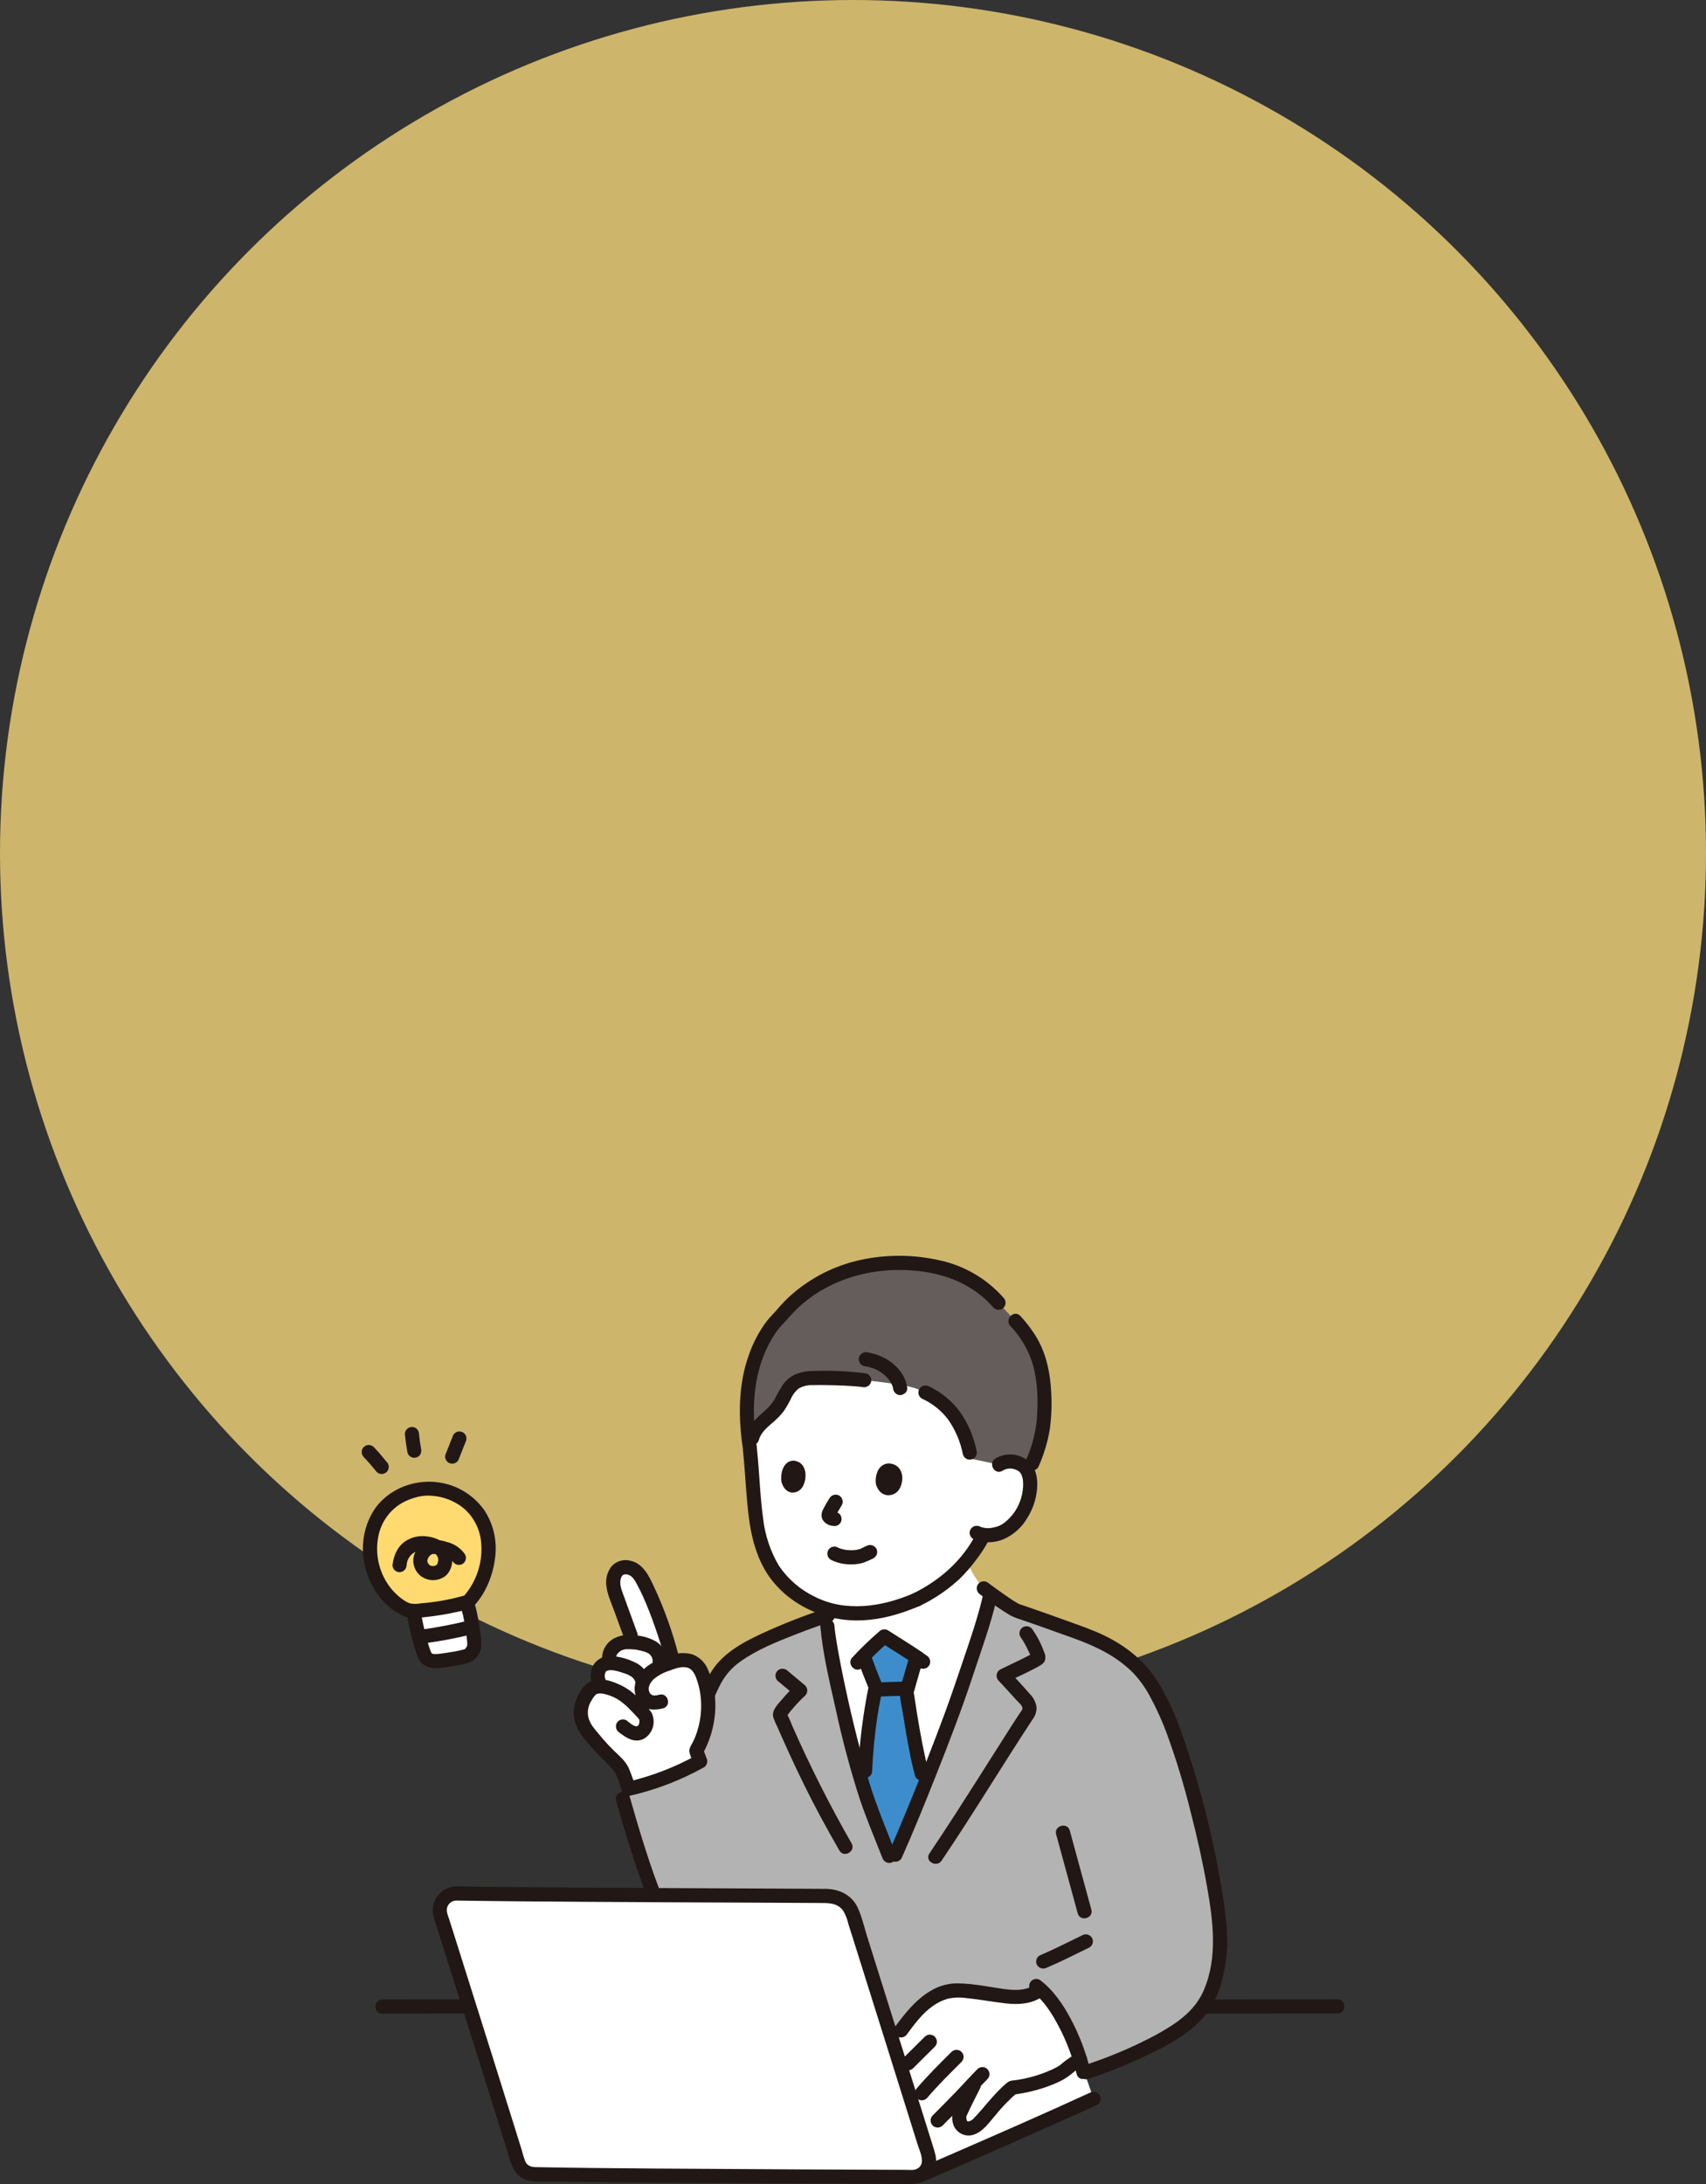 <svg width="250" height="320" viewBox="0 0 250 320" fill="none" xmlns="http://www.w3.org/2000/svg">
<rect x="0" y="0" width="250" height="320" fill="#333333" stroke="none"/>
<g clip-path="url(#clip0_1260_568)">
<circle cx="125" cy="125" r="125" fill="#CDB56B"/>
<g clip-path="url(#clip1_1260_568)">
<path d="M134.336 234.371C132.541 235.157 130.666 235.746 128.744 236.126C128.088 236.234 127.414 236.311 126.716 236.355C122.371 236.631 118.805 235.402 115.486 232.542C112.32 229.815 111.018 225.605 110.627 220.977C110.401 218.308 110.219 215.409 109.91 212.509C109.91 212.509 107.036 199.924 126.599 199.924C146.162 199.924 146.385 214.597 146.385 214.597C147.015 214.192 147.776 214.044 148.511 214.184C148.977 214.23 149.423 214.401 149.802 214.676C150.181 214.952 150.48 215.324 150.669 215.754C151.273 217.179 150.893 219.589 150.144 221.008C149.504 222.394 148.466 223.557 147.162 224.349C146.223 224.812 145.173 225.001 144.131 224.895C143.987 225.175 143.896 225.355 143.896 225.355C143.547 226.039 142.73 227.232 142.73 227.232C141.894 228.428 140.953 229.547 139.918 230.576C138.247 232.102 136.367 233.38 134.334 234.371" fill="white"/>
<path d="M134.338 234.371C132.543 235.157 130.668 235.745 128.746 236.125C128.089 236.234 127.416 236.31 126.718 236.355C124.771 236.504 122.813 236.282 120.948 235.701L120.93 235.695C121.102 237.089 121.246 238.238 121.246 238.238C121.668 243.044 125.168 258.401 127.294 264.178C127.899 265.816 128.362 267.023 128.865 268.302C129.284 269.365 129.728 270.478 130.305 271.93L131.219 271.753C131.657 270.777 132.298 269.285 133.06 267.466C135.59 261.419 139.44 251.764 141.511 245.438C142.731 241.708 144.213 237.879 145.169 233.47C144.578 233.038 144.163 232.728 144.163 232.728C143.121 231.569 142.29 230.237 141.706 228.791C141.293 229.192 140.747 229.741 140.369 230.124C140.225 230.276 140.076 230.427 139.922 230.577C138.252 232.103 136.371 233.381 134.338 234.372" fill="white"/>
<path d="M130.302 271.929C129.035 268.732 128.396 267.178 127.292 264.177C127.094 263.64 126.885 263.021 126.666 262.334C126.863 256.422 126.969 255.744 127.546 251.428C127.722 250.121 128.057 248.584 128.33 247.182C127.87 246.085 127.089 244.091 126.657 242.875L126.559 242.598C127.564 241.562 128.457 240.752 129.597 239.762C130.707 240.488 132.651 241.659 134.336 242.811C133.818 244.409 133.308 246.279 132.864 247.881C132.881 248.412 134.219 256.424 134.637 258.109L135.355 260.999L135.488 261.533C133.706 265.968 132.072 269.844 131.216 271.752L130.302 271.929Z" fill="#3D8DCC"/>
<path d="M95.554 276.916C93.931 272.63 92.52 267.889 91.285 263.55L102.987 250.228C103.557 248.566 104.279 246.961 105.145 245.433C106.032 244.118 107.187 243.007 108.535 242.172C111.665 240.185 117.305 238 121.114 236.73C121.189 237.601 121.243 238.236 121.243 238.236C121.666 243.042 125.166 258.399 127.292 264.176C128.396 267.176 129.036 268.731 130.303 271.928L131.217 271.751C133.111 267.529 138.815 253.665 141.508 245.436C142.729 241.706 144.211 237.877 145.162 233.465C146.404 234.372 148.43 235.812 149.01 236.006C151.869 236.961 155.526 238.285 158.396 239.324C161.751 240.537 164.567 242.048 167.032 244.632C169.244 246.954 171.454 251.776 173.08 256.882C176.557 267.801 178.829 279.39 178.828 284.603C178.771 286.481 178.504 288.347 178.031 290.165C177.312 292.289 176.528 294.53 173.608 296.716C169.472 299.811 162.819 302.403 159.199 303.603H129.697L95.554 276.916Z" fill="#B3B3B3"/>
<path d="M152.198 302.879L131.711 301.947C133.38 307.268 134.96 312.313 136.05 315.802C136.221 316.349 136.194 316.938 135.974 317.467C135.754 317.995 135.355 318.43 134.847 318.693L134.603 318.819L134.952 318.674C140.166 316.496 157.049 308.988 160.251 307.515L158.28 301.811C156.358 302.616 154.28 302.981 152.198 302.879Z" fill="white"/>
<path d="M148.307 305.907C146.514 307.349 145.16 309.306 143.305 311.242C143.038 311.52 141.945 312.249 141.104 311.599C140.55 311.172 140.47 310.097 140.67 309.659C141.761 307.272 142.208 306.549 143.019 304.878C142.031 305.92 141.26 306.793 140.09 307.977L138.897 309.183L137.4 310.699C137.4 310.699 136.341 311.83 135.193 313.059C133.972 309.156 132.404 304.152 130.82 299.105C132.253 297.307 133.514 295.279 135.263 293.742C136.479 292.6 138.025 291.872 139.679 291.662C140.363 291.621 141.049 291.644 141.728 291.732C143.025 291.865 144.317 292.034 145.604 292.239C147.944 292.612 150.565 293.05 152.438 291.465C154.863 293.613 157.065 297.853 158.281 301.81C157.844 302.023 157.423 302.268 157.023 302.545C156.753 302.73 155.882 303.502 155.594 303.658C153.375 304.84 150.951 305.59 148.452 305.867" fill="white"/>
<path d="M176.559 295.046C178.733 295.046 180.907 295.042 183.081 295.035L193.388 295.019C194.26 295.019 195.131 295.017 196.002 295.015C197.335 295.015 197.337 292.941 196.002 292.941C193.755 292.941 191.508 292.945 189.261 292.952L179.014 292.969C178.196 292.969 177.378 292.97 176.559 292.973C175.226 292.973 175.224 295.046 176.559 295.046Z" fill="#211715"/>
<path d="M56.024 295.049C59.511 295.049 62.999 295.028 66.486 295.019C67.08 295.019 67.673 295.015 68.266 295.015C69.599 295.015 69.601 292.941 68.266 292.941C64.719 292.941 61.173 292.961 57.626 292.971C57.092 292.971 56.558 292.976 56.024 292.976C54.691 292.976 54.689 295.049 56.024 295.049Z" fill="#211715"/>
<path d="M159.474 304.603C162.479 303.61 165.417 302.423 168.269 301.05C171.412 299.53 174.765 297.74 176.899 294.894C178.698 292.496 179.395 289.506 179.722 286.584C180.01 284.024 179.719 281.481 179.363 278.941C178.232 271.326 176.453 263.822 174.047 256.51C172.868 252.832 171.446 249.058 169.281 245.836C167.354 242.967 164.494 240.852 161.376 239.426C159.686 238.654 157.923 238.054 156.179 237.425C154.344 236.764 152.507 236.108 150.661 235.475C150.255 235.335 149.85 235.192 149.442 235.06C149.199 234.982 149.267 234.977 149.381 235.049C149.302 234.999 149.208 234.963 149.127 234.916C148.695 234.678 148.286 234.398 147.879 234.124C146.969 233.508 146.078 232.864 145.193 232.211C145.023 232.086 144.853 231.96 144.683 231.833C144.445 231.696 144.163 231.658 143.898 231.727C143.633 231.797 143.405 231.969 143.266 232.205C143.133 232.444 143.098 232.724 143.167 232.988C143.237 233.253 143.405 233.48 143.637 233.623C145.025 234.717 146.476 235.728 147.982 236.65C148.477 236.909 148.996 237.119 149.532 237.276C150.388 237.567 151.242 237.863 152.093 238.164C153.838 238.778 155.579 239.406 157.319 240.034C160.577 241.213 163.651 242.664 166.11 245.172C167.124 246.263 167.981 247.491 168.656 248.819C169.53 250.454 170.294 252.146 170.943 253.884C172.347 257.722 173.538 261.634 174.51 265.603C175.433 269.183 176.246 272.794 176.883 276.436C177.765 281.469 178.483 286.784 176.395 291.632C175.067 294.714 172.332 296.536 169.49 298.096C166.659 299.62 163.715 300.924 160.684 301.995C160.101 302.205 159.515 302.409 158.926 302.604C157.667 303.023 158.207 305.026 159.477 304.603H159.474Z" fill="#211715"/>
<path d="M153.398 288.305C155.524 287.403 157.567 286.351 159.643 285.344C159.879 285.204 160.051 284.977 160.12 284.712C160.19 284.446 160.152 284.164 160.015 283.926C159.871 283.694 159.644 283.526 159.381 283.457C159.117 283.387 158.837 283.422 158.598 283.554C156.521 284.561 154.478 285.612 152.352 286.515C152.115 286.654 151.943 286.881 151.874 287.147C151.804 287.413 151.843 287.696 151.98 287.933C152.125 288.164 152.352 288.331 152.615 288.4C152.879 288.469 153.158 288.435 153.398 288.305Z" fill="#211715"/>
<path d="M154.772 268.773L157.93 280.342C158.281 281.628 160.28 281.082 159.927 279.791L156.769 268.222C156.418 266.936 154.419 267.482 154.772 268.773Z" fill="#211715"/>
<path d="M151.518 290.872C150.047 291.812 148.22 291.602 146.575 291.351C144.541 291.04 142.46 290.633 140.397 290.604C136.191 290.546 133.429 293.903 131.143 296.983C131.006 297.22 130.968 297.502 131.038 297.768C131.108 298.033 131.279 298.261 131.515 298.401C131.753 298.533 132.034 298.568 132.298 298.499C132.561 298.43 132.788 298.261 132.931 298.029C134.01 296.575 135.13 295.035 136.623 293.975C137.313 293.464 138.089 293.083 138.914 292.848C139.806 292.656 140.725 292.627 141.627 292.762C143.549 292.953 145.443 293.314 147.36 293.534C149.142 293.74 151.01 293.657 152.563 292.664C153.685 291.948 152.646 290.153 151.518 290.874V290.872Z" fill="#211715"/>
<path d="M135.524 298.419L132.356 301.562C132.259 301.658 132.181 301.772 132.128 301.898C132.075 302.024 132.047 302.16 132.047 302.297C132.046 302.433 132.073 302.569 132.125 302.696C132.177 302.822 132.254 302.937 132.35 303.034C132.447 303.131 132.562 303.207 132.688 303.259C132.815 303.312 132.95 303.338 133.087 303.337C133.224 303.337 133.359 303.309 133.485 303.256C133.611 303.203 133.725 303.125 133.821 303.028L136.988 299.885C137.085 299.789 137.161 299.675 137.213 299.549C137.265 299.423 137.292 299.288 137.292 299.152C137.292 299.016 137.265 298.881 137.213 298.755C137.161 298.63 137.085 298.515 136.989 298.419C136.892 298.323 136.778 298.246 136.653 298.194C136.527 298.142 136.392 298.115 136.256 298.115C136.12 298.115 135.985 298.142 135.86 298.194C135.734 298.246 135.62 298.323 135.524 298.419Z" fill="#211715"/>
<path d="M135.817 307.439C137.413 305.571 139.164 303.833 140.909 302.105C141.1 301.91 141.207 301.648 141.206 301.374C141.205 301.101 141.096 300.839 140.903 300.645C140.71 300.452 140.448 300.343 140.175 300.342C139.902 300.341 139.639 300.448 139.444 300.639C137.697 302.367 135.949 304.104 134.352 305.973C134.16 306.168 134.054 306.431 134.055 306.704C134.056 306.978 134.165 307.24 134.358 307.433C134.551 307.626 134.813 307.735 135.086 307.737C135.359 307.738 135.622 307.631 135.817 307.439Z" fill="#211715"/>
<path d="M138.133 311.431C139.31 310.241 140.501 309.064 141.655 307.852C142.675 306.782 143.663 305.682 144.702 304.629C144.893 304.434 145 304.171 144.999 303.898C144.998 303.624 144.889 303.362 144.696 303.169C144.502 302.975 144.241 302.866 143.967 302.865C143.694 302.864 143.432 302.971 143.237 303.163C142.199 304.216 141.209 305.315 140.19 306.386C139.036 307.598 137.845 308.775 136.669 309.965C136.477 310.16 136.37 310.423 136.371 310.697C136.372 310.97 136.481 311.232 136.674 311.425C136.868 311.619 137.129 311.728 137.403 311.729C137.676 311.73 137.938 311.623 138.133 311.431Z" fill="#211715"/>
<path d="M148.452 306.904C150.567 306.658 152.636 306.115 154.599 305.29C155.426 304.957 156.201 304.51 156.904 303.962C157.046 303.848 157.187 303.73 157.328 303.614C157.398 303.558 157.467 303.501 157.537 303.445C157.67 303.338 157.421 303.527 157.52 303.458C157.933 303.177 158.364 302.924 158.811 302.702C158.928 302.633 159.031 302.542 159.113 302.433C159.195 302.325 159.255 302.201 159.29 302.069C159.324 301.938 159.333 301.8 159.314 301.666C159.296 301.531 159.251 301.401 159.182 301.283C159.113 301.166 159.022 301.063 158.914 300.98C158.806 300.898 158.682 300.838 158.55 300.803C158.419 300.769 158.282 300.761 158.147 300.779C158.012 300.798 157.882 300.843 157.765 300.911C157.054 301.273 156.385 301.714 155.772 302.224C155.575 302.397 155.369 302.56 155.155 302.712C154.75 302.955 154.328 303.169 153.891 303.351C152.161 304.11 150.329 304.609 148.454 304.831C148.182 304.839 147.923 304.951 147.731 305.144C147.538 305.337 147.426 305.595 147.418 305.868C147.419 306.142 147.529 306.405 147.723 306.599C147.917 306.793 148.179 306.903 148.454 306.904H148.452Z" fill="#211715"/>
<path d="M151.33 291.885C152.998 293.131 154.213 295.129 155.18 296.967C156.328 299.153 157.197 301.475 157.769 303.878C158.078 305.173 160.076 304.626 159.767 303.326C159.132 300.694 158.165 298.154 156.887 295.768C155.747 293.633 154.331 291.555 152.374 290.094C152.136 289.957 151.855 289.92 151.589 289.989C151.324 290.059 151.097 290.23 150.957 290.466C150.825 290.705 150.79 290.986 150.859 291.25C150.928 291.514 151.096 291.742 151.329 291.885L151.33 291.885Z" fill="#211715"/>
<path d="M141.814 304.985C141.39 305.831 140.95 306.669 140.536 307.518C140.206 308.132 139.914 308.764 139.659 309.412C139.494 309.961 139.489 310.545 139.645 311.097C139.727 311.43 139.882 311.742 140.097 312.01C140.313 312.278 140.584 312.496 140.892 312.649C141.2 312.801 141.537 312.885 141.881 312.893C142.225 312.902 142.566 312.835 142.881 312.699C144.126 312.204 144.946 311.001 145.793 310.017C146.773 308.797 147.86 307.667 149.041 306.64C149.233 306.445 149.341 306.182 149.341 305.907C149.341 305.633 149.233 305.37 149.041 305.174C148.844 304.985 148.581 304.879 148.307 304.879C148.034 304.879 147.771 304.985 147.574 305.174C145.665 306.729 144.273 308.784 142.555 310.526C142.528 310.554 142.38 310.667 142.496 310.583C142.62 310.492 142.361 310.662 142.332 310.679C142.284 310.706 142.086 310.795 142.238 310.736C142.177 310.76 141.93 310.831 141.986 310.822C141.942 310.84 141.894 310.845 141.848 310.836C141.802 310.828 141.758 310.807 141.723 310.775C141.823 310.834 141.665 310.676 141.758 310.818C141.725 310.767 141.694 310.713 141.667 310.658C141.715 310.754 141.686 310.724 141.667 310.642C141.646 310.548 141.617 310.457 141.601 310.362C141.634 310.558 141.608 310.288 141.605 310.222C141.605 310.179 141.613 310.136 141.609 310.092C141.609 310.115 141.558 310.265 141.598 310.169C141.612 310.137 141.612 310.095 141.623 310.062C141.674 309.91 141.576 310.155 141.655 309.985C141.884 309.497 142.11 309.008 142.346 308.523C142.753 307.688 143.185 306.867 143.6 306.037C143.732 305.798 143.767 305.517 143.698 305.253C143.628 304.989 143.46 304.762 143.228 304.619C142.99 304.482 142.709 304.445 142.444 304.515C142.179 304.584 141.952 304.755 141.811 304.99L141.814 304.985Z" fill="#211715"/>
<path d="M135.226 319.674C138.605 318.262 141.954 316.781 145.306 315.303C149.175 313.6 153.04 311.884 156.9 310.158C158.194 309.58 159.486 309.003 160.772 308.412C161.008 308.272 161.179 308.044 161.248 307.779C161.318 307.513 161.28 307.231 161.144 306.993C161.001 306.761 160.774 306.592 160.51 306.523C160.246 306.454 159.965 306.489 159.727 306.622C152.974 309.725 146.156 312.7 139.343 315.668C138.43 316.066 137.516 316.461 136.602 316.855C136.22 317.019 135.838 317.183 135.455 317.346C135.369 317.383 134.869 317.594 135.127 317.485C134.976 317.549 134.826 317.612 134.675 317.675C134.415 317.756 134.196 317.933 134.061 318.169C133.927 318.406 133.888 318.686 133.952 318.951C134.026 319.215 134.202 319.439 134.44 319.574C134.679 319.71 134.961 319.746 135.226 319.674Z" fill="#211715"/>
<path d="M66.909 277.434C80.195 277.655 110.526 277.724 121.355 277.796C122.157 277.801 122.938 278.06 123.583 278.537C124.229 279.013 124.708 279.683 124.949 280.448C127.527 288.606 133.321 307.073 136.048 315.804C136.162 316.169 136.189 316.556 136.126 316.934C136.063 317.311 135.911 317.668 135.684 317.976C135.457 318.284 135.161 318.534 134.819 318.706C134.477 318.877 134.1 318.966 133.718 318.964C121.983 318.921 90.365 318.809 78.208 318.563C77.698 318.553 77.204 318.382 76.796 318.075C76.388 317.767 76.088 317.339 75.937 316.851C73.54 309.092 67.384 289.54 64.548 280.607C64.431 280.239 64.403 279.848 64.467 279.467C64.531 279.085 64.685 278.725 64.915 278.415C65.146 278.104 65.447 277.854 65.794 277.683C66.141 277.513 66.523 277.427 66.909 277.434Z" fill="white"/>
<path d="M66.91 278.469C73.116 278.572 79.322 278.612 85.528 278.652C92.778 278.699 100.028 278.736 107.278 278.763C110.327 278.776 113.377 278.791 116.426 278.806C117.617 278.812 118.809 278.819 120 278.825C121.324 278.833 122.685 278.753 123.56 279.958C123.913 280.553 124.168 281.2 124.316 281.876L124.926 283.811C125.411 285.35 125.896 286.89 126.38 288.429C127.505 292.007 128.629 295.585 129.752 299.163C130.858 302.689 131.964 306.215 133.068 309.741C133.534 311.228 133.999 312.716 134.465 314.203C134.8 315.274 135.782 317.133 134.324 317.8C133.834 318.025 133.202 317.927 132.673 317.925L130.957 317.919L127 317.904C123.846 317.892 120.692 317.879 117.538 317.864C110.362 317.831 103.187 317.788 96.012 317.735C90.19 317.689 84.368 317.646 78.547 317.532C77.897 317.519 77.283 317.365 76.986 316.716C76.779 316.177 76.606 315.625 76.468 315.065C76.053 313.725 75.636 312.386 75.217 311.048C74.173 307.701 73.125 304.357 72.073 301.014C70.008 294.443 67.937 287.875 65.859 281.309C65.677 280.736 65.341 280.073 65.525 279.477C65.614 279.181 65.798 278.922 66.048 278.74C66.298 278.558 66.601 278.463 66.91 278.469C68.242 278.452 68.246 276.378 66.91 276.396C66.392 276.397 65.881 276.514 65.413 276.736C64.945 276.959 64.532 277.283 64.204 277.684C63.876 278.085 63.641 278.554 63.515 279.057C63.389 279.56 63.377 280.084 63.477 280.593C63.648 281.268 63.853 281.934 64.092 282.589C64.318 283.302 64.544 284.016 64.77 284.73C65.85 288.143 66.928 291.558 68.002 294.972C70.133 301.737 72.255 308.505 74.367 315.276C74.841 316.808 75.165 318.5 76.767 319.255C77.978 319.826 79.589 319.625 80.905 319.646C83.86 319.692 86.814 319.728 89.768 319.753C97.066 319.824 104.364 319.875 111.662 319.906C118.126 319.94 124.59 319.968 131.054 319.99L132.802 319.997C133.542 320.059 134.286 319.977 134.994 319.754C135.484 319.559 135.924 319.255 136.281 318.866C136.638 318.478 136.903 318.013 137.056 317.508C137.338 316.58 137.107 315.714 136.829 314.825C135.831 311.634 134.833 308.443 133.832 305.252C131.582 298.072 129.327 290.894 127.068 283.717C126.631 282.328 126.3 280.814 125.681 279.494C124.804 277.624 122.942 276.767 120.963 276.754C118.383 276.738 115.804 276.725 113.224 276.715C106.06 276.682 98.897 276.648 91.735 276.614C84.748 276.576 77.76 276.535 70.773 276.449C69.486 276.434 68.198 276.415 66.91 276.395C65.577 276.374 65.577 278.447 66.91 278.469Z" fill="#211715"/>
<path d="M90.285 263.826C91.567 268.324 92.903 272.814 94.554 277.192C94.634 277.453 94.81 277.674 95.047 277.809C95.284 277.944 95.564 277.982 95.828 277.917C96.092 277.842 96.316 277.666 96.451 277.427C96.586 277.189 96.622 276.906 96.552 276.641C94.903 272.263 93.565 267.773 92.284 263.274C91.919 261.994 89.92 262.54 90.287 263.826H90.285Z" fill="#211715"/>
<path d="M62.858 243.204C62.533 243.029 62.288 242.735 62.175 242.383C61.502 240.482 61.014 238.521 60.719 236.527C60.719 236.527 60.729 236.311 60.742 236.012C63.261 235.863 65.758 235.461 68.196 234.811C68.342 235.07 68.452 235.262 68.452 235.262C68.821 235.53 69.399 239.145 69.507 240.698C69.527 240.971 69.504 241.247 69.439 241.513C69.246 241.962 68.918 242.339 68.499 242.59C67.147 242.951 65.769 243.207 64.378 243.354C63.887 243.436 63.383 243.394 62.913 243.231C62.894 243.223 62.876 243.213 62.858 243.204Z" fill="white"/>
<path d="M65.451 218.512C65.716 218.594 65.988 218.691 66.265 218.806C67.744 219.387 69.029 220.373 69.976 221.65C70.81 222.818 71.336 224.178 71.507 225.603C71.692 226.975 71.598 228.37 71.232 229.704C70.991 230.719 70.616 231.698 70.116 232.613C69.7 233.36 69.2 234.057 68.625 234.689C65.871 235.47 63.033 235.919 60.172 236.026C58.417 235.66 56.369 233.497 55.626 232.104C55.056 231.101 54.638 230.019 54.386 228.893C54.143 227.636 54.147 226.344 54.398 225.089C54.683 223.396 55.477 221.829 56.672 220.597C57.561 219.747 58.62 219.094 59.779 218.683C60.36 218.454 60.964 218.288 61.58 218.19C62.878 218.009 64.201 218.119 65.451 218.512Z" fill="#FFDA71"/>
<path d="M65.173 219.512C65.392 219.582 65.608 219.655 65.82 219.739C65.896 219.768 65.971 219.799 66.046 219.831C65.909 219.774 65.896 219.769 66.008 219.817C66.255 219.93 66.5 220.046 66.738 220.177C67.35 220.508 67.912 220.924 68.406 221.413C69.545 222.579 70.272 224.085 70.478 225.702C70.657 227.183 70.519 228.686 70.073 230.109C69.626 231.533 68.881 232.844 67.888 233.957L68.346 233.691C66.157 234.336 63.907 234.75 61.632 234.925C61.114 235.026 60.581 235.026 60.063 234.925C59.596 234.743 59.16 234.488 58.771 234.171C57.933 233.529 57.218 232.738 56.663 231.839C55.435 229.862 54.994 227.495 55.426 225.207C55.615 224.124 56.049 223.099 56.695 222.211C57.341 221.322 58.182 220.594 59.154 220.081C60.022 219.639 60.954 219.335 61.916 219.179C61.607 219.23 62.084 219.166 62.225 219.157C62.477 219.141 62.729 219.137 62.981 219.144C63.724 219.169 64.461 219.292 65.172 219.511C66.453 219.89 67 217.889 65.723 217.512C61.871 216.373 57.471 217.639 55.04 220.914C54.029 222.358 53.409 224.04 53.241 225.795C52.996 228.212 53.537 230.643 54.782 232.728C55.792 234.541 57.362 235.979 59.256 236.826C60.22 237.214 61.302 237.042 62.312 236.937C63.487 236.816 64.658 236.639 65.818 236.419C66.712 236.248 67.602 236.054 68.48 235.814C68.953 235.706 69.375 235.439 69.675 235.056C70.068 234.589 70.427 234.094 70.75 233.576C71.723 231.943 72.338 230.12 72.552 228.23C72.878 225.806 72.323 223.346 70.988 221.298C69.705 219.482 67.852 218.149 65.723 217.512C64.45 217.108 63.905 219.108 65.173 219.512Z" fill="#211715"/>
<path d="M62.282 240.765C64.534 240.464 66.768 240.043 68.975 239.502C69.239 239.427 69.462 239.251 69.597 239.013C69.732 238.774 69.769 238.492 69.699 238.227C69.621 237.965 69.445 237.744 69.207 237.609C68.97 237.474 68.689 237.436 68.424 237.504C67.4 237.755 66.368 237.976 65.332 238.176C64.789 238.28 64.245 238.379 63.7 238.471C63.437 238.516 63.173 238.559 62.908 238.601C62.772 238.622 62.636 238.644 62.5 238.662C62.462 238.668 62.06 238.724 62.282 238.694C62.009 238.701 61.75 238.813 61.558 239.006C61.365 239.199 61.254 239.458 61.246 239.731C61.269 240.23 61.706 240.844 62.282 240.767V240.765Z" fill="#211715"/>
<path d="M59.68 236.529C59.724 237.133 59.82 237.732 59.967 238.319C60.14 239.134 60.338 239.944 60.563 240.747C60.753 241.505 61 242.247 61.302 242.967C61.768 244.009 62.797 244.444 63.892 244.427C64.778 244.376 65.659 244.262 66.528 244.085C67.279 243.992 68.019 243.831 68.74 243.604C69.179 243.429 69.569 243.149 69.873 242.788C70.178 242.427 70.389 241.995 70.487 241.533C70.563 240.663 70.514 239.787 70.342 238.931C70.224 238.067 70.088 237.207 69.903 236.357C69.778 235.783 69.655 234.937 69.182 234.531C68.985 234.343 68.722 234.238 68.45 234.238C68.177 234.238 67.915 234.343 67.717 234.531C67.525 234.727 67.418 234.99 67.418 235.264C67.418 235.539 67.525 235.802 67.717 235.997C67.741 236.018 67.532 235.727 67.666 235.95C67.562 235.778 67.609 235.794 67.66 235.957C67.738 236.21 67.805 236.465 67.865 236.723C68.015 237.38 68.13 238.046 68.233 238.713C68.255 238.861 68.278 239.008 68.299 239.156C68.294 239.125 68.342 239.483 68.326 239.344C68.309 239.204 68.352 239.55 68.348 239.522C68.386 239.822 68.421 240.122 68.447 240.423C68.46 240.562 68.474 240.702 68.475 240.842C68.475 240.928 68.456 241.039 68.465 241.127C68.452 241.005 68.43 241.321 68.485 241.119C68.533 240.943 68.448 241.18 68.43 241.209C68.394 241.268 68.359 241.329 68.32 241.386C68.196 241.567 68.246 241.487 68.273 241.454C68.263 241.466 68.091 241.713 68.151 241.602L68.065 241.656C68.171 241.613 68.191 241.604 68.125 241.628C68.058 241.651 68 241.667 67.937 241.685C67.818 241.72 67.698 241.75 67.578 241.779C67.21 241.865 66.838 241.937 66.466 242.003C66.103 242.068 65.738 242.126 65.372 242.181C65.18 242.21 64.988 242.237 64.796 242.264C64.77 242.268 64.587 242.293 64.753 242.27C64.657 242.283 64.561 242.296 64.465 242.308C64.151 242.355 63.832 242.366 63.516 242.341C63.416 242.329 63.323 242.289 63.245 242.226C63.312 242.282 63.156 242.06 63.225 242.189C63.208 242.155 63.072 241.865 63.142 242.036C62.919 241.453 62.73 240.857 62.576 240.252C62.362 239.48 62.169 238.703 61.998 237.92C61.928 237.599 61.862 237.279 61.806 236.956C61.785 236.838 61.767 236.72 61.749 236.601C61.802 236.946 61.755 236.612 61.752 236.528C61.709 235.197 59.637 235.191 59.681 236.528L59.68 236.529Z" fill="#211715"/>
<path d="M66.324 210.498C65.977 211.383 65.625 212.265 65.268 213.147C65.231 213.28 65.221 213.419 65.239 213.556C65.257 213.694 65.302 213.826 65.372 213.945C65.441 214.063 65.532 214.166 65.64 214.248C65.749 214.33 65.872 214.39 66.004 214.425C66.135 214.46 66.272 214.468 66.407 214.449C66.542 214.431 66.672 214.386 66.789 214.317L66.999 214.155C67.126 214.028 67.217 213.871 67.265 213.698C67.623 212.817 67.975 211.934 68.32 211.049C68.357 210.916 68.366 210.776 68.349 210.639C68.331 210.502 68.285 210.37 68.216 210.25C68.147 210.132 68.056 210.03 67.948 209.947C67.84 209.865 67.716 209.805 67.584 209.77C67.453 209.736 67.316 209.727 67.181 209.746C67.046 209.764 66.916 209.809 66.799 209.878L66.59 210.041C66.462 210.167 66.37 210.325 66.323 210.498H66.324Z" fill="#211715"/>
<path d="M61.708 212.285C61.626 211.834 61.553 211.381 61.492 210.927L61.529 211.203C61.481 210.843 61.439 210.482 61.405 210.12C61.397 209.846 61.29 209.585 61.103 209.386C60.908 209.191 60.645 209.082 60.37 209.082C60.096 209.082 59.832 209.191 59.638 209.386C59.541 209.481 59.464 209.596 59.412 209.722C59.36 209.848 59.334 209.983 59.336 210.12C59.422 211.03 59.548 211.937 59.712 212.836C59.785 213.096 59.955 213.318 60.187 213.455C60.429 213.594 60.716 213.631 60.985 213.56C61.245 213.487 61.467 213.317 61.604 213.085C61.733 212.839 61.77 212.556 61.709 212.286L61.708 212.285Z" fill="#211715"/>
<path d="M56.664 214.202C56.06 213.454 55.436 212.718 54.769 212.023C54.573 211.831 54.31 211.723 54.036 211.721C53.761 211.722 53.498 211.831 53.302 212.023C53.109 212.218 53 212.482 53 212.757C53.006 213.031 53.113 213.293 53.302 213.492C53.971 214.184 54.597 214.92 55.201 215.668C55.298 215.764 55.412 215.84 55.538 215.892C55.664 215.944 55.799 215.971 55.935 215.97C56.209 215.969 56.473 215.861 56.669 215.668C56.862 215.473 56.971 215.209 56.971 214.934L56.934 214.658C56.886 214.485 56.794 214.328 56.667 214.201L56.664 214.202Z" fill="#211715"/>
<path d="M68.141 227.738C67.552 226.892 66.69 226.275 65.7 225.991C64.704 225.666 63.499 225.413 62.502 225.831C62.075 226.017 61.692 226.293 61.38 226.638C61.067 226.984 60.832 227.392 60.689 227.836C60.514 228.414 60.526 229.032 60.723 229.602C60.92 230.172 61.293 230.665 61.787 231.011C62.227 231.311 62.74 231.486 63.272 231.519C63.803 231.552 64.334 231.441 64.808 231.197C65.8 230.746 66.262 229.626 66.29 228.58C66.345 226.504 64.447 225.353 62.613 225.121C61.476 224.947 60.315 225.205 59.358 225.843C58.196 226.67 57.684 227.947 57.516 229.321C57.517 229.596 57.627 229.858 57.821 230.053C58.014 230.247 58.277 230.356 58.551 230.358C58.824 230.351 59.084 230.24 59.276 230.047C59.469 229.854 59.58 229.594 59.587 229.321C59.62 228.733 59.877 228.18 60.304 227.775C60.732 227.37 61.298 227.144 61.887 227.144C62.024 227.144 62.162 227.149 62.3 227.16C62.369 227.165 62.44 227.171 62.508 227.181C62.46 227.174 62.339 227.151 62.546 227.192C62.822 227.242 63.092 227.318 63.353 227.421C63.196 227.356 63.537 227.52 63.566 227.536C63.627 227.571 63.83 227.709 63.791 227.676C63.701 227.606 63.855 227.735 63.872 227.752C63.918 227.797 63.963 227.843 64.007 227.89C64.117 228.009 63.932 227.771 64.022 227.906C64.067 227.972 64.107 228.041 64.144 228.111C64.058 227.95 64.194 228.272 64.207 228.327C64.214 228.36 64.227 228.521 64.214 228.361C64.218 228.416 64.22 228.471 64.219 228.526C64.219 228.551 64.205 228.785 64.219 228.662C64.232 228.54 64.199 228.759 64.193 228.782C64.175 228.855 64.156 228.927 64.134 228.998C64.127 229.019 64.05 229.214 64.088 229.133C64.034 229.252 63.898 229.376 64.077 229.244C64.002 229.297 63.919 229.34 63.832 229.369C63.627 229.47 63.391 229.492 63.171 229.428C63.02 229.377 62.89 229.28 62.797 229.151C62.731 229.074 62.682 228.984 62.653 228.886C62.624 228.789 62.616 228.687 62.63 228.586C62.639 228.529 62.74 228.259 62.694 228.362C62.636 228.491 62.719 228.319 62.737 228.291C62.769 228.238 62.799 228.185 62.832 228.132C62.929 227.978 63.065 227.852 63.227 227.769C63.308 227.715 63.402 227.684 63.499 227.679C63.379 227.698 63.576 227.679 63.583 227.679C63.672 227.679 63.761 227.686 63.85 227.697C64.228 227.746 64.602 227.825 64.967 227.934C65.269 228.009 65.556 228.131 65.82 228.295C66.028 228.42 66.209 228.586 66.351 228.784C66.494 229.016 66.721 229.185 66.985 229.254C67.249 229.323 67.529 229.288 67.768 229.156C68.003 229.015 68.174 228.788 68.243 228.523C68.313 228.258 68.276 227.976 68.14 227.738H68.141Z" fill="#211715"/>
<path d="M148.79 193.546C151.976 197.016 153.358 200.437 152.989 207.701C152.844 210.549 151.856 213.251 150.668 215.751C150.479 215.322 150.18 214.95 149.801 214.675C149.422 214.399 148.976 214.229 148.51 214.183C147.775 214.044 147.014 214.192 146.384 214.596L142.312 213.738L142.11 212.831C141.817 211.398 141.323 210.013 140.642 208.718C139.532 206.64 137.762 204.99 135.612 204.03C135.612 204.03 134.669 203.588 134.217 203.435C132.128 202.731 126.643 202.231 126.643 202.231C124.143 201.97 121.63 201.864 119.117 201.914C118.165 201.875 117.223 202.121 116.411 202.62C115.381 203.354 114.937 204.663 114.281 205.76C113.141 207.664 110.765 208.504 110.209 210.694L109.689 210.726C109.494 209.059 109.422 207.38 109.473 205.702C109.527 200.42 111.773 195.179 114.423 192.844C115.602 191.377 116.982 190.083 118.52 189C122.684 186.177 127.658 184.796 132.68 185.069C137.665 185.264 142.679 186.603 146.323 190.881L148.79 193.546Z" fill="#645D5C"/>
<path d="M128.391 217.575C128.16 216.625 128.474 214.495 130.246 214.418C132.576 214.571 132.545 217.169 131.688 218.34C130.99 219.299 129.077 219.601 128.391 217.575Z" fill="#211715"/>
<path d="M114.532 217.183C114.323 216.233 114.618 214.093 116.241 214.012C118.373 214.16 118.339 216.766 117.551 217.942C116.906 218.906 115.153 219.214 114.532 217.183Z" fill="#211715"/>
<path d="M121.564 219.504C121.254 219.997 120.953 220.5 120.688 221.019C120.567 221.226 120.478 221.451 120.425 221.685C120.374 221.924 120.38 222.172 120.443 222.408C120.515 222.644 120.649 222.856 120.832 223.022C121.059 223.239 121.333 223.402 121.632 223.497C121.834 223.548 122.04 223.579 122.248 223.592L121.973 223.555C121.988 223.555 122.003 223.56 122.018 223.563C122.288 223.628 122.572 223.591 122.816 223.458C122.934 223.39 123.036 223.298 123.119 223.19C123.201 223.081 123.261 222.958 123.296 222.826C123.33 222.694 123.338 222.557 123.32 222.422C123.301 222.287 123.256 222.157 123.188 222.04C123.121 221.923 123.032 221.822 122.926 221.74C122.82 221.658 122.698 221.599 122.569 221.565C122.414 221.538 122.256 221.521 122.1 221.503L122.375 221.54C122.289 221.529 122.205 221.508 122.124 221.477L122.372 221.582C122.294 221.548 122.22 221.505 122.153 221.452L122.362 221.614C122.305 221.568 122.253 221.517 122.206 221.461L122.367 221.671C122.354 221.652 122.343 221.631 122.335 221.61L122.439 221.857C122.431 221.836 122.425 221.814 122.422 221.791L122.459 222.067C122.456 222.032 122.456 221.996 122.459 221.961L122.422 222.237C122.434 222.161 122.454 222.087 122.484 222.016L122.379 222.264C122.524 221.954 122.685 221.652 122.864 221.361C123.022 221.088 123.185 220.818 123.353 220.551C123.489 220.313 123.526 220.031 123.456 219.765C123.387 219.5 123.216 219.273 122.981 219.132C122.743 218.999 122.462 218.963 122.198 219.033C121.934 219.102 121.706 219.271 121.564 219.504Z" fill="#211715"/>
<path d="M146.908 215.491C147.2 215.309 147.532 215.201 147.875 215.176C148.218 215.152 148.562 215.212 148.876 215.35C149.068 215.414 149.243 215.519 149.388 215.658C149.534 215.798 149.648 215.967 149.72 216.156C149.76 216.242 149.759 216.239 149.717 216.147C149.746 216.228 149.773 216.31 149.798 216.394C149.838 216.526 149.87 216.66 149.893 216.796C149.938 217.142 149.948 217.492 149.924 217.841C149.884 218.594 149.725 219.336 149.453 220.04C149 221.237 148.228 222.288 147.222 223.079C146.759 223.453 146.207 223.7 145.62 223.794C144.969 223.975 144.278 223.94 143.649 223.693C143.41 223.562 143.13 223.527 142.866 223.596C142.602 223.665 142.375 223.833 142.232 224.065C142.096 224.303 142.058 224.585 142.128 224.85C142.197 225.116 142.368 225.343 142.603 225.484C143.314 225.798 144.081 225.961 144.857 225.965C145.633 225.968 146.402 225.811 147.115 225.503C148.557 224.854 149.759 223.768 150.55 222.397C151.34 221.137 151.825 219.709 151.966 218.228C152.099 216.876 151.915 215.377 150.97 214.336C150.313 213.673 149.452 213.25 148.526 213.135C147.6 213.02 146.662 213.219 145.863 213.701C144.738 214.41 145.777 216.206 146.908 215.491Z" fill="#211715"/>
<path d="M121.751 228.538C122.705 229.014 123.762 229.246 124.827 229.212C125.349 229.21 125.869 229.143 126.374 229.012C126.945 228.817 127.499 228.578 128.032 228.296C128.269 228.157 128.441 227.929 128.51 227.664C128.58 227.398 128.542 227.116 128.404 226.878C128.26 226.646 128.033 226.479 127.769 226.41C127.506 226.341 127.226 226.375 126.987 226.506C126.76 226.607 126.539 226.722 126.315 226.828L126.152 226.905C125.904 227.022 126.267 226.872 126.124 226.916C126.034 226.944 125.947 226.978 125.857 227.003C125.767 227.028 125.673 227.051 125.58 227.07C125.531 227.08 125.483 227.089 125.435 227.098C125.405 227.102 125.235 227.127 125.387 227.107C125.538 227.087 125.365 227.107 125.335 227.111C125.284 227.116 125.232 227.12 125.181 227.124C125.063 227.132 124.945 227.137 124.827 227.139C124.615 227.142 124.402 227.134 124.19 227.116C124.137 227.112 124.084 227.106 124.031 227.101C123.856 227.084 124.065 227.09 124.071 227.108C123.969 227.082 123.866 227.065 123.762 227.055C123.554 227.015 123.348 226.961 123.146 226.895C123.103 226.88 123.056 226.865 123.011 226.848C122.974 226.835 122.83 226.805 122.973 226.837C123.106 226.866 122.983 226.842 122.942 226.821C122.894 226.796 122.845 226.772 122.797 226.747C122.68 226.678 122.55 226.633 122.415 226.615C122.28 226.596 122.143 226.605 122.012 226.639C121.88 226.674 121.756 226.734 121.648 226.816C121.54 226.898 121.449 227.001 121.38 227.119C121.311 227.236 121.266 227.366 121.248 227.501C121.229 227.636 121.238 227.773 121.272 227.905C121.307 228.037 121.367 228.16 121.449 228.269C121.531 228.377 121.634 228.469 121.751 228.538Z" fill="#211715"/>
<path d="M134.856 235.266C136.94 234.26 138.865 232.952 140.569 231.386C141.469 230.513 142.294 229.566 143.036 228.555C143.694 227.713 144.28 226.817 144.788 225.877C145.405 224.696 143.618 223.646 142.999 224.83C140.963 228.73 137.663 231.586 133.81 233.475C133.575 233.616 133.404 233.843 133.335 234.108C133.265 234.374 133.303 234.656 133.439 234.893C133.581 235.127 133.808 235.296 134.073 235.365C134.337 235.434 134.618 235.399 134.856 235.265V235.266Z" fill="#211715"/>
<path d="M108.875 212.508C109.215 215.735 109.321 218.991 109.72 222.211C110.05 224.875 110.685 227.526 112.013 229.882C114.648 234.559 120.035 237.354 125.316 237.426C128.647 237.47 131.82 236.569 134.858 235.267C135.094 235.127 135.265 234.899 135.334 234.634C135.404 234.369 135.366 234.086 135.229 233.849C135.086 233.617 134.859 233.449 134.595 233.379C134.331 233.31 134.051 233.345 133.812 233.477C129.274 235.425 123.951 236.268 119.382 233.944C117.23 232.909 115.399 231.309 114.084 229.314C112.861 227.212 112.092 224.877 111.824 222.459C111.367 219.167 111.295 215.816 110.946 212.509C110.939 212.237 110.827 211.977 110.635 211.785C110.442 211.592 110.183 211.48 109.911 211.473C109.637 211.474 109.374 211.584 109.18 211.778C108.987 211.972 108.877 212.235 108.875 212.509V212.508Z" fill="#211715"/>
<path d="M147.061 190.15C144.553 187.312 141.19 185.369 137.481 184.617C133.699 183.791 129.784 183.794 126.004 184.626C122.318 185.444 118.894 187.171 116.044 189.65C115.3 190.3 114.607 191.007 113.973 191.764C113.445 192.404 112.834 192.959 112.325 193.622C111.228 195.098 110.363 196.734 109.76 198.473C108.134 202.947 108.18 207.814 108.893 212.465C108.968 212.729 109.144 212.953 109.382 213.089C109.621 213.224 109.903 213.26 110.168 213.189C110.429 213.11 110.65 212.934 110.784 212.697C110.919 212.459 110.957 212.179 110.891 211.914C110.309 208.119 110.244 204.117 111.31 200.403C111.777 198.725 112.488 197.124 113.418 195.652C113.786 195.07 114.211 194.527 114.686 194.031C115.3 193.398 115.856 192.715 116.479 192.087C121.441 187.087 128.804 185.297 135.65 186.376C139.514 186.985 143.015 188.619 145.596 191.614C145.791 191.807 146.054 191.914 146.328 191.914C146.602 191.914 146.865 191.807 147.061 191.614C147.25 191.417 147.356 191.155 147.356 190.881C147.356 190.608 147.25 190.345 147.061 190.148V190.15Z" fill="#211715"/>
<path d="M152.154 214.963C152.948 213.2 153.513 211.343 153.837 209.437C154.085 207.624 154.153 205.792 154.042 203.966C153.907 201.245 153.367 198.547 152.017 196.157C151.313 194.952 150.475 193.83 149.519 192.813C148.618 191.826 147.156 193.296 148.055 194.279C149.532 195.823 150.64 197.682 151.294 199.717C152.101 202.422 152.153 205.398 151.917 208.191C151.703 210.17 151.179 212.102 150.363 213.917C150.233 214.156 150.2 214.436 150.269 214.7C150.338 214.963 150.504 215.19 150.735 215.335C150.972 215.472 151.254 215.51 151.52 215.44C151.785 215.371 152.012 215.199 152.152 214.963H152.154Z" fill="#211715"/>
<path d="M126.922 201.234C124.362 200.901 121.778 200.782 119.198 200.878C118.322 200.868 117.452 201.022 116.633 201.333C115.829 201.687 115.142 202.263 114.656 202.995C114.24 203.654 113.857 204.333 113.51 205.03C113.165 205.609 112.73 206.128 112.221 206.57C110.985 207.703 109.681 208.727 109.214 210.42C108.859 211.708 110.856 212.258 111.211 210.971C111.534 209.797 112.543 209.052 113.415 208.277C113.942 207.823 114.422 207.316 114.847 206.765C115.246 206.18 115.601 205.566 115.908 204.928C116.16 204.363 116.538 203.862 117.011 203.464C117.648 203.088 118.382 202.909 119.12 202.949C120.185 202.92 121.254 202.943 122.319 202.972C123.066 202.993 123.813 203.022 124.559 203.068C124.905 203.09 125.25 203.114 125.595 203.145C125.761 203.16 125.928 203.176 126.094 203.195C126.152 203.201 126.21 203.208 126.268 203.215C126.474 203.24 126.04 203.181 126.371 203.229C126.636 203.293 126.915 203.254 127.152 203.12C127.388 202.985 127.565 202.765 127.645 202.505C127.716 202.241 127.679 201.959 127.544 201.721C127.408 201.483 127.185 201.308 126.922 201.234Z" fill="#211715"/>
<path d="M135.092 204.925C136.612 205.609 137.937 206.663 138.945 207.992C140.015 209.528 140.753 211.271 141.111 213.109C141.184 213.374 141.36 213.599 141.599 213.735C141.837 213.87 142.12 213.906 142.385 213.833C142.65 213.759 142.875 213.584 143.011 213.345C143.146 213.106 143.182 212.823 143.109 212.557C142.698 210.504 141.864 208.559 140.66 206.846C139.481 205.255 137.927 203.98 136.137 203.134C135.899 203.002 135.618 202.968 135.355 203.037C135.091 203.106 134.864 203.274 134.72 203.506C134.584 203.744 134.547 204.026 134.616 204.291C134.686 204.557 134.857 204.784 135.092 204.924V204.925Z" fill="#211715"/>
<path d="M132.946 203.379C132.606 200.536 129.812 198.569 127.153 198.157C126.888 198.091 126.608 198.129 126.371 198.264C126.134 198.398 125.957 198.619 125.878 198.88C125.809 199.145 125.845 199.427 125.98 199.665C126.116 199.904 126.339 200.08 126.602 200.155C126.989 200.214 127.372 200.302 127.746 200.42C127.908 200.472 128.068 200.532 128.227 200.593C128.333 200.636 128.315 200.628 128.176 200.571L128.303 200.628C128.366 200.657 128.428 200.687 128.49 200.719C128.783 200.867 129.064 201.038 129.331 201.231C129.401 201.281 129.503 201.417 129.32 201.219C129.38 201.274 129.444 201.326 129.509 201.374C129.615 201.464 129.717 201.557 129.815 201.654C129.914 201.751 130.005 201.848 130.089 201.944C130.138 201.999 130.186 202.055 130.232 202.112C130.279 202.169 130.367 202.328 130.203 202.071C130.34 202.284 130.49 202.482 130.611 202.706C130.662 202.801 130.706 202.899 130.753 202.996C130.833 203.158 130.651 202.728 130.725 202.93C130.741 202.976 130.759 203.022 130.775 203.068C130.804 203.155 130.83 203.244 130.854 203.335C130.881 203.445 130.928 203.82 130.875 203.379C130.881 203.651 130.993 203.911 131.185 204.104C131.378 204.297 131.638 204.408 131.91 204.415C132.416 204.393 133.015 203.956 132.946 203.379Z" fill="#211715"/>
<path d="M125.658 243.15C126.176 244.6 126.737 246.036 127.33 247.457V246.906C126.483 251.06 125.949 255.273 125.733 259.508C125.675 260.842 127.747 260.839 127.805 259.508C127.922 256.742 128.191 253.985 128.609 251.249C128.734 250.436 128.893 249.63 129.054 248.824C129.139 248.401 129.232 247.978 129.307 247.553C129.372 247.167 129.308 246.77 129.127 246.423C128.611 245.159 128.113 243.886 127.654 242.599C127.575 242.338 127.398 242.117 127.161 241.982C126.924 241.848 126.644 241.809 126.38 241.875C126.116 241.95 125.893 242.126 125.757 242.365C125.622 242.603 125.586 242.885 125.656 243.15H125.658Z" fill="#211715"/>
<path d="M133.337 242.533C133.005 243.564 132.703 244.603 132.41 245.643C132.207 246.366 131.816 247.226 131.837 247.976C131.907 248.822 132.032 249.662 132.212 250.492C132.6 252.881 132.991 255.275 133.477 257.647C133.647 258.47 133.862 259.284 134.063 260.1C134.382 261.396 136.38 260.847 136.06 259.549C135.119 255.732 134.48 251.845 133.902 247.956C133.95 248.274 133.889 248.029 133.9 247.893C133.885 248.077 134.039 247.514 134.063 247.425C134.15 247.11 134.237 246.795 134.326 246.481C134.644 245.343 134.973 244.207 135.333 243.082C135.743 241.809 133.744 241.264 133.336 242.53L133.337 242.533Z" fill="#211715"/>
<path d="M128.567 248.59C129.766 248.543 130.965 248.493 132.165 248.472C132.44 248.472 132.703 248.362 132.897 248.168C133.092 247.974 133.201 247.71 133.201 247.435C133.201 247.16 133.092 246.896 132.897 246.702C132.703 246.508 132.44 246.398 132.165 246.398C130.965 246.42 129.766 246.47 128.567 246.517C128.292 246.517 128.029 246.626 127.835 246.82C127.64 247.015 127.531 247.278 127.531 247.553C127.531 247.828 127.64 248.092 127.835 248.286C128.029 248.481 128.292 248.59 128.567 248.59Z" fill="#211715"/>
<path d="M149.536 239.83C149.976 240.466 150.359 241.14 150.681 241.844C150.908 242.269 151.074 242.723 151.174 243.194V242.643C151.459 242.251 151.532 242.119 151.392 242.245C151.556 242.122 151.593 242.092 151.503 242.154C151.451 242.18 151.401 242.211 151.355 242.245C151.19 242.344 151.019 242.434 150.849 242.523C150.386 242.768 149.916 242.998 149.445 243.23C148.482 243.702 147.511 244.158 146.546 244.625C146.411 244.707 146.296 244.818 146.209 244.95C146.123 245.082 146.068 245.232 146.048 245.389C146.028 245.545 146.043 245.704 146.093 245.854C146.143 246.004 146.226 246.14 146.336 246.253C147.214 247.198 148.098 248.137 148.953 249.104C149.207 249.391 149.816 249.864 149.835 250.28C149.847 250.534 149.554 250.841 149.415 251.049C148.539 252.388 147.679 253.738 146.821 255.089C144.571 258.628 142.337 262.177 140.062 265.7C138.791 267.669 137.508 269.631 136.195 271.574C135.446 272.682 137.24 273.721 137.984 272.62C142.589 265.809 146.82 258.756 151.341 251.888C151.728 251.383 151.923 250.757 151.891 250.121C151.78 249.381 151.428 248.698 150.89 248.177C149.89 247.02 148.841 245.908 147.801 244.787L147.591 246.416C149.175 245.649 150.818 244.955 152.341 244.07C152.629 243.931 152.876 243.721 153.06 243.46C153.154 243.245 153.199 243.012 153.192 242.777C153.184 242.543 153.125 242.313 153.019 242.104C152.605 240.926 152.035 239.809 151.325 238.783C151.181 238.551 150.954 238.383 150.691 238.314C150.427 238.245 150.147 238.28 149.908 238.411C149.672 238.552 149.502 238.779 149.432 239.044C149.363 239.31 149.4 239.592 149.536 239.83Z" fill="#211715"/>
<path d="M124.789 270.086C121.583 264.485 118.673 258.72 116.072 252.813C115.883 252.3 115.664 251.799 115.414 251.313C115.371 251.241 115.314 250.944 115.319 251.262C115.325 251.544 115.416 251.265 115.507 251.149C115.663 250.949 115.822 250.752 115.984 250.558C116.609 249.806 117.281 249.095 117.997 248.429C118.19 248.234 118.298 247.971 118.298 247.696C118.298 247.422 118.19 247.158 117.997 246.963L115.403 244.792C115.205 244.605 114.943 244.5 114.67 244.5C114.398 244.5 114.136 244.605 113.938 244.792C113.746 244.988 113.638 245.251 113.638 245.525C113.638 245.8 113.746 246.063 113.938 246.258L116.532 248.429V246.963C115.861 247.586 115.23 248.25 114.64 248.95C114.029 249.674 113.072 250.538 113.311 251.581C113.458 252.048 113.647 252.5 113.875 252.932C114.09 253.424 114.306 253.914 114.523 254.404C114.905 255.265 115.292 256.125 115.684 256.982C117.078 260.026 118.553 263.032 120.134 265.984C121.062 267.716 122.023 269.43 123.001 271.133C123.665 272.29 125.455 271.247 124.789 270.087L124.789 270.086Z" fill="#211715"/>
<path d="M120.207 238.238C120.571 242.285 121.537 246.318 122.435 250.272C123.387 254.742 124.564 259.161 125.962 263.513C126.955 266.452 128.161 269.322 129.303 272.205C129.383 272.465 129.56 272.685 129.797 272.82C130.033 272.955 130.313 272.993 130.577 272.929C130.841 272.854 131.065 272.678 131.201 272.44C131.336 272.201 131.372 271.919 131.301 271.654C130.237 268.97 129.14 266.298 128.172 263.576C127.521 261.744 126.991 259.867 126.482 257.992C125.21 253.311 124.109 248.584 123.178 243.813C122.965 242.721 122.763 241.628 122.585 240.53C122.512 240.08 122.443 239.629 122.382 239.177C122.41 239.387 122.382 239.163 122.37 239.08C122.359 238.988 122.347 238.897 122.337 238.806C122.315 238.617 122.296 238.427 122.278 238.238C122.271 237.965 122.16 237.705 121.967 237.513C121.775 237.32 121.515 237.208 121.243 237.201C120.969 237.203 120.707 237.313 120.513 237.507C120.319 237.701 120.209 237.964 120.207 238.238Z" fill="#211715"/>
<path d="M144.028 233.818C143.248 237.171 142.111 240.414 141.008 243.67C140.181 246.11 139.363 248.548 138.472 250.966C136.632 255.957 134.665 260.903 132.63 265.818C131.868 267.658 131.154 269.371 130.322 271.229C130.191 271.468 130.157 271.748 130.226 272.012C130.295 272.275 130.462 272.503 130.693 272.647C130.931 272.784 131.213 272.821 131.478 272.752C131.743 272.682 131.97 272.511 132.111 272.275C133.867 268.355 135.473 264.363 137.062 260.373C139.024 255.445 140.931 250.489 142.593 245.451C143.806 241.775 145.147 238.145 146.025 234.37C146.328 233.071 144.331 232.517 144.028 233.818Z" fill="#211715"/>
<path d="M126.357 244.322C127.608 242.974 128.934 241.696 130.327 240.495L129.072 240.657C130.971 241.894 132.924 243.041 134.758 244.372C134.996 244.508 135.278 244.546 135.543 244.476C135.808 244.407 136.036 244.236 136.176 244C136.308 243.761 136.344 243.48 136.274 243.216C136.205 242.952 136.037 242.724 135.804 242.581C133.969 241.25 132.015 240.102 130.117 238.867C129.919 238.755 129.689 238.71 129.463 238.739C129.237 238.768 129.026 238.87 128.862 239.029C127.469 240.23 126.143 241.508 124.892 242.856C123.991 243.837 125.453 245.307 126.357 244.322Z" fill="#211715"/>
<path d="M103.987 250.504C104.426 249.185 104.975 247.907 105.629 246.681C106.319 245.39 107.303 244.28 108.502 243.442C110.962 241.688 113.911 240.525 116.707 239.43C118.342 238.789 119.994 238.193 121.662 237.641C122.922 237.224 122.382 235.222 121.111 235.641C117.877 236.694 114.707 237.936 111.617 239.36C108.717 240.714 105.687 242.357 104.054 245.244C103.212 246.741 102.52 248.318 101.989 249.952C101.576 251.224 103.576 251.768 103.987 250.503V250.504Z" fill="#211715"/>
<path d="M103.697 248.429C104.036 251.309 103.414 254.221 101.928 256.711C102.515 258.306 102.176 257.285 102.459 258.711L102.49 258.866C99.684 259.869 95.148 261.184 91.94 262.135L91.755 261.271C91.694 260.566 91.468 259.885 91.096 259.284C90.577 258.544 89.967 257.873 89.28 257.286C88.139 256.145 87.067 254.937 86.067 253.669C85.506 253.012 85.011 251.359 85.215 250.435C85.368 249.357 85.845 248.351 86.583 247.55C86.79 247.371 87.034 247.239 87.296 247.161C87.559 247.084 87.835 247.063 88.106 247.101C88.058 247.006 88.027 246.944 88.027 246.944C87.826 246.655 87.689 246.326 87.627 245.979C87.565 245.632 87.579 245.276 87.668 244.934C87.95 244.02 88.384 243.848 89.16 243.693C89.305 243.668 89.452 243.662 89.598 243.674C88.972 242.853 89.334 241.968 89.921 241.398C90.387 240.928 91.011 240.648 91.671 240.612C92.047 240.587 92.424 240.591 92.799 240.625L92.425 239.646C91.724 237.726 91.024 235.805 90.325 233.885C90.138 233.417 89.996 232.932 89.902 232.437C89.824 232.033 89.832 231.618 89.926 231.217C90.02 230.817 90.197 230.441 90.445 230.113C90.938 229.538 91.886 229.526 92.606 229.841C93.397 230.187 93.811 230.849 94.272 231.683C95.77 234.391 97.651 239.739 98.425 242.75L98.622 243.516C99.658 243.201 100.756 243.066 101.648 243.62C102.397 244.086 102.809 244.937 103.096 245.771C103.391 246.633 103.592 247.524 103.697 248.429Z" fill="white"/>
<path d="M93.424 239.369C92.712 237.419 91.996 235.471 91.292 233.519C91.027 232.785 90.731 231.985 91 231.207C91.201 230.634 91.645 230.552 92.194 230.784C92.791 231.037 93.115 231.724 93.407 232.257C93.717 232.825 93.997 233.409 94.263 233.999C94.897 235.408 95.445 236.856 95.958 238.312C96.505 239.864 97.014 241.432 97.425 243.024C97.76 244.315 99.758 243.768 99.423 242.473C98.54 239.067 97.351 235.749 95.87 232.558C95.146 231.003 94.288 229.13 92.456 228.699C91.968 228.555 91.45 228.548 90.957 228.679C90.465 228.809 90.018 229.072 89.664 229.438C89.34 229.843 89.1 230.31 88.961 230.811C88.822 231.311 88.785 231.835 88.854 232.35C88.998 233.626 89.576 234.849 90.013 236.047C90.483 237.338 90.954 238.629 91.425 239.92C91.505 240.181 91.681 240.402 91.918 240.537C92.155 240.671 92.435 240.71 92.699 240.644C92.963 240.569 93.187 240.393 93.322 240.155C93.457 239.916 93.494 239.634 93.423 239.369H93.424Z" fill="#211715"/>
<path d="M90.762 253.857C91.847 254.693 93.11 255.491 94.476 254.694C95.072 254.3 95.503 253.702 95.688 253.012C95.873 252.323 95.8 251.589 95.482 250.949C94.942 250.15 94.294 249.428 93.558 248.803C92.817 248.033 91.95 247.397 90.993 246.923C89.785 246.367 88.521 245.882 87.17 246.134C85.942 246.363 85.116 247.53 84.636 248.611C84.037 249.804 83.919 251.182 84.306 252.46C84.728 253.771 85.588 254.7 86.45 255.737C87.426 256.912 88.537 257.921 89.582 259.028C90.468 259.968 90.704 261.067 91.112 262.373C91.19 262.635 91.367 262.856 91.604 262.991C91.841 263.126 92.121 263.164 92.386 263.097C96.145 262.23 99.763 260.838 103.134 258.962C103.33 258.846 103.483 258.668 103.569 258.457C103.655 258.245 103.669 258.012 103.609 257.791C103.399 257.281 103.22 256.755 103.04 256.236L102.936 257.035C105.036 253.358 105.515 248.535 103.744 244.624C103.537 244.114 103.227 243.653 102.833 243.27C102.439 242.886 101.969 242.589 101.455 242.396C100.422 242.115 99.328 242.158 98.321 242.521C96.296 243.138 94.031 244.123 93.22 246.239C93.007 246.79 92.945 247.388 93.041 247.971C93.138 248.554 93.389 249.1 93.769 249.552C94.654 250.605 95.923 250.632 97.162 250.307C98.45 249.968 97.904 247.968 96.612 248.308C95.969 248.478 95.388 248.568 95.124 247.833C94.886 247.173 95.326 246.484 95.785 246.042C96.467 245.472 97.256 245.044 98.106 244.784C98.867 244.498 99.751 244.158 100.579 244.303C101.348 244.438 101.749 245.135 102.009 245.81C102.324 246.64 102.54 247.506 102.653 248.387C102.88 250.202 102.703 252.044 102.135 253.782C101.989 254.238 101.813 254.683 101.607 255.115C101.359 255.634 100.895 256.182 101.042 256.786C101.193 257.318 101.384 257.838 101.611 258.341L102.086 257.17C98.871 258.956 95.421 260.278 91.837 261.1L93.112 261.823C92.84 260.864 92.506 259.923 92.111 259.006C91.644 257.999 90.722 257.242 89.941 256.485C89.155 255.709 88.412 254.889 87.716 254.031C87.048 253.224 86.489 252.656 86.218 251.612C86.127 251.192 86.121 250.758 86.201 250.336C86.281 249.914 86.444 249.512 86.682 249.154C86.86 248.809 87.094 248.496 87.376 248.229C87.658 248.13 87.96 248.1 88.256 248.142C89.192 248.304 90.081 248.668 90.863 249.207C91.455 249.634 92.001 250.12 92.493 250.66C92.85 251.016 93.205 251.377 93.531 251.763C93.548 251.784 93.658 251.928 93.561 251.794C93.613 251.855 93.658 251.923 93.694 251.995C93.71 252.135 93.71 252.277 93.694 252.418C93.492 253.604 92.292 252.437 91.809 252.065C91.572 251.928 91.29 251.89 91.025 251.96C90.759 252.029 90.532 252.201 90.392 252.437C90.26 252.676 90.225 252.956 90.295 253.22C90.364 253.484 90.532 253.712 90.764 253.855L90.762 253.857Z" fill="#211715"/>
<path d="M88.92 246.42C88.873 246.356 88.83 246.29 88.79 246.221C88.761 246.169 88.684 245.975 88.742 246.135C88.707 246.04 88.678 245.943 88.653 245.845C88.646 245.817 88.61 245.531 88.622 245.7C88.613 245.591 88.613 245.481 88.622 245.371C88.608 245.527 88.662 245.218 88.665 245.208C88.674 245.176 88.794 244.9 88.691 245.107C88.727 245.036 88.766 244.968 88.804 244.898C88.921 244.675 88.7 245.09 88.813 244.888C88.836 244.864 88.86 244.842 88.885 244.821C88.944 244.77 88.916 244.792 88.803 244.886C88.855 244.847 88.912 244.816 88.972 244.792C88.837 244.846 88.806 244.861 88.881 244.835C88.913 244.823 88.947 244.811 88.98 244.801C89.128 244.752 89.28 244.715 89.434 244.692C89.209 244.72 89.535 244.706 89.556 244.707C89.657 244.712 89.759 244.722 89.861 244.734C89.904 244.738 90.163 244.781 89.963 244.746C90.082 244.767 90.199 244.789 90.316 244.817C90.55 244.873 90.78 244.947 91.01 245.017C91.205 245.078 91.401 245.14 91.595 245.208C91.692 245.242 91.788 245.278 91.885 245.314C92.082 245.388 91.809 245.266 92.014 245.37C92.196 245.463 92.369 245.56 92.542 245.668C92.689 245.761 92.535 245.652 92.611 245.721C92.687 245.789 92.758 245.859 92.827 245.933C92.873 245.987 92.873 245.983 92.827 245.919C92.857 245.96 92.885 246.001 92.913 246.044C92.968 246.129 93.018 246.218 93.062 246.309C93.094 246.375 93.093 246.37 93.058 246.294C93.076 246.341 93.092 246.39 93.106 246.438C93.139 246.552 93.166 246.667 93.185 246.784C93.259 247.048 93.434 247.272 93.673 247.408C93.912 247.544 94.194 247.579 94.459 247.508C94.72 247.428 94.94 247.252 95.075 247.014C95.209 246.777 95.248 246.497 95.182 246.232C95.06 245.637 94.794 245.08 94.408 244.61C94.022 244.14 93.527 243.772 92.966 243.537C91.898 243.022 90.741 242.715 89.557 242.634C89.052 242.599 88.547 242.7 88.094 242.925C87.64 243.151 87.255 243.494 86.978 243.918C86.673 244.466 86.527 245.088 86.554 245.714C86.582 246.341 86.782 246.947 87.133 247.466C87.276 247.699 87.503 247.868 87.767 247.937C88.031 248.006 88.312 247.971 88.55 247.838C88.785 247.698 88.955 247.47 89.025 247.205C89.094 246.94 89.057 246.658 88.922 246.42L88.92 246.42Z" fill="#211715"/>
<path d="M90.303 242.801V242.687C90.29 242.758 90.291 242.757 90.307 242.687C90.312 242.664 90.382 242.459 90.337 242.563C90.37 242.495 90.407 242.428 90.449 242.364C90.516 242.254 90.479 242.313 90.531 242.255C90.629 242.148 90.734 242.048 90.846 241.955C90.731 242.051 90.828 241.968 90.896 241.926C90.951 241.893 91.005 241.858 91.061 241.828C91.11 241.801 91.266 241.733 91.138 241.785C91.224 241.752 91.311 241.724 91.4 241.702C91.528 241.664 91.661 241.644 91.794 241.642C92.198 241.623 92.602 241.637 93.003 241.683C93.199 241.704 92.892 241.664 93.076 241.692C93.164 241.705 93.252 241.719 93.341 241.735C93.516 241.768 93.691 241.807 93.865 241.846C94.204 241.913 94.534 242.018 94.849 242.159C95.075 242.262 95.269 242.424 95.41 242.628C95.581 242.86 95.661 243.147 95.635 243.434C95.635 243.709 95.744 243.973 95.938 244.167C96.132 244.361 96.396 244.471 96.671 244.471C96.945 244.471 97.209 244.361 97.403 244.167C97.597 243.973 97.706 243.709 97.706 243.434C97.717 242.847 97.576 242.268 97.296 241.752C97.016 241.237 96.607 240.802 96.109 240.492C95.154 239.969 94.093 239.667 93.005 239.608C91.94 239.424 90.844 239.601 89.89 240.109C89.41 240.382 89.006 240.772 88.716 241.243C88.426 241.713 88.259 242.25 88.231 242.802C88.231 243.077 88.34 243.34 88.534 243.535C88.728 243.729 88.992 243.838 89.266 243.838C89.541 243.838 89.804 243.729 89.999 243.535C90.193 243.34 90.302 243.077 90.302 242.802L90.303 242.801Z" fill="#211715"/>
</g>
</g>
<defs>
<clipPath id="clip0_1260_568">
<rect width="250" height="320" fill="white"/>
</clipPath>
<clipPath id="clip1_1260_568">
<rect width="144" height="136" fill="white" transform="translate(53 184)"/>
</clipPath>
</defs>
</svg>
